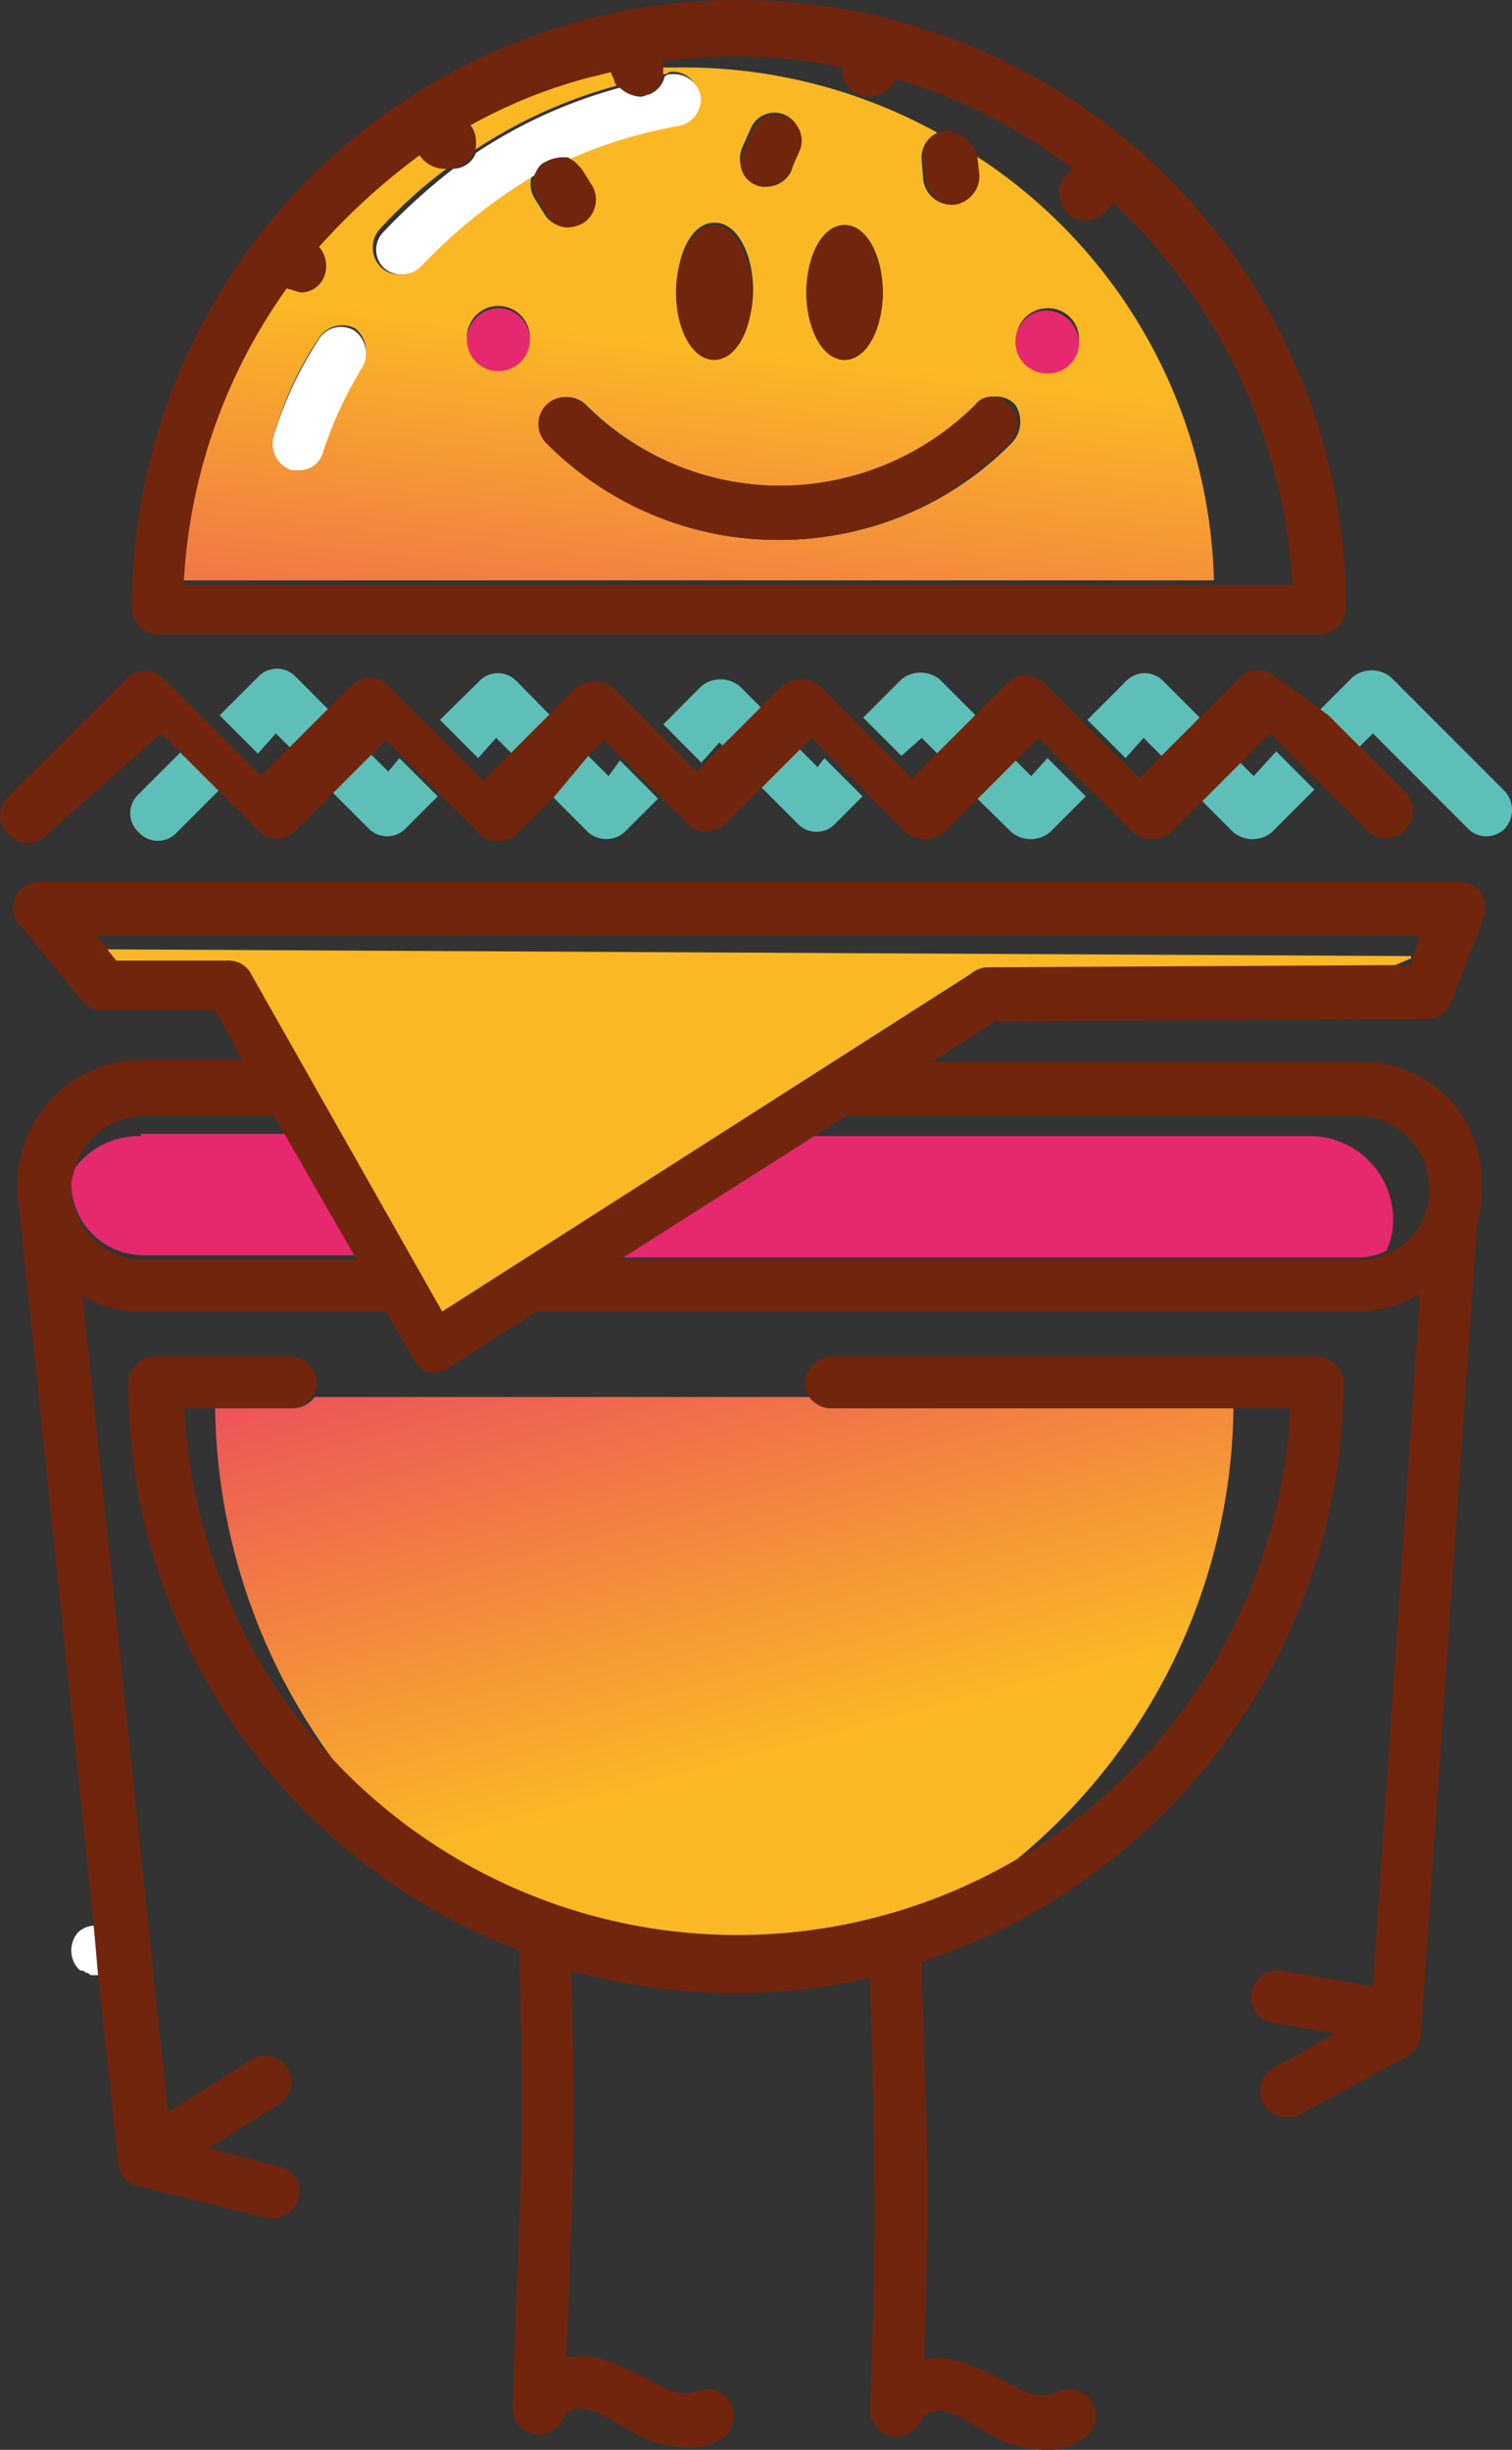 <?xml version="1.0" encoding="UTF-8"?> <svg xmlns="http://www.w3.org/2000/svg" xmlns:xlink="http://www.w3.org/1999/xlink" viewBox="0 0 67.26 108.9"><rect x="0" y="0" width="67.26" height="108.9" fill="#333333" stroke="none"/> <defs> <style>.cls-1{fill:none;}.cls-2{fill:#fff;}.cls-3{fill:#e6286f;}.cls-4{fill:#71250d;}.cls-5{fill:url(#Безымянный_градиент_3);}.cls-6{fill:url(#Безымянный_градиент_3-2);}.cls-7{fill:url(#Безымянный_градиент_3-3);}.cls-8{fill:#5ebfb9;}.cls-9{fill:#fab825;}</style> <linearGradient id="Безымянный_градиент_3" x1="-4755.32" y1="-246.81" x2="-4763.26" y2="-276.59" gradientTransform="translate(-4727.41 -198.8) rotate(180)" gradientUnits="userSpaceOnUse"> <stop offset="0" stop-color="#e6286f"></stop> <stop offset="1" stop-color="#fab825"></stop> </linearGradient> <linearGradient id="Безымянный_градиент_3-2" x1="-4756.34" y1="-242.7" x2="-4759.52" y2="-214.29" xlink:href="#Безымянный_градиент_3"></linearGradient> <linearGradient id="Безымянный_градиент_3-3" x1="-4747.31" y1="-241.69" x2="-4750.48" y2="-213.28" xlink:href="#Безымянный_градиент_3"></linearGradient> </defs> <g id="Слой_2" data-name="Слой 2"> <g id="Слой_1-2" data-name="Слой 1"> <rect class="cls-1" x="30.97" y="33.34" width="1.2" height="0.4" transform="translate(-14.47 32.15) rotate(-45)"></rect> <path class="cls-1" d="M45.27,82.7a24.59,24.59,0,0,0,12.2-20.1H55A26.19,26.19,0,0,1,45.27,82.7Z"></path> <rect class="cls-1" x="21.45" y="33.07" width="1.2" height="1.1" transform="translate(-17.32 25.44) rotate(-45)"></rect> <rect class="cls-1" x="11.63" y="32.8" width="1.2" height="1.2" transform="translate(-20.04 18.43) rotate(-45)"></rect> <path class="cls-1" d="M60.47,49.5H37.77l-1.6,1h22.1a3.8,3.8,0,0,1,3.8,3.8,2.77,2.77,0,0,1-.3,1.3,3.24,3.24,0,0,0,1.9-3A3.2,3.2,0,0,0,60.47,49.5Z"></path> <rect class="cls-1" x="50.19" y="33.11" width="1.2" height="1.1" transform="translate(-8.92 45.77) rotate(-45)"></rect> <rect class="cls-1" x="16.8" y="32.97" width="0.8" height="1.2" transform="translate(-18.7 21.99) rotate(-45)"></rect> <rect class="cls-1" x="40.24" y="33.12" width="1.2" height="1" transform="translate(-11.81 38.72) rotate(-45)"></rect> <path class="cls-1" d="M27.17,3.1,26,3.4c.4-.1.8-.1,1.2-.2Z"></path> <path class="cls-1" d="M41.67,5.9c.1,0,.2-.1.3-.1a1.21,1.21,0,0,1,1.3,1.1h0a24,24,0,0,1,10.9,19h3.2a24.45,24.45,0,0,0-8-17l-.3.4a1.09,1.09,0,0,1-.9.4,1.14,1.14,0,0,1-.8-.3,1.24,1.24,0,0,1-.1-1.7l.3-.3a24.53,24.53,0,0,0-7.9-4v.1a1.23,1.23,0,0,1-1.1.7.9.9,0,0,1-.5-.1,1.21,1.21,0,0,1-.7-1.2,24.16,24.16,0,0,0-4.7-.5c-1.09,0-2.19.1-3.3.2h0V3h.7A24.61,24.61,0,0,1,41.67,5.9Z"></path> <polygon class="cls-1" points="62.67 42.9 62.77 42.6 62.08 42.9 62.67 42.9"></polygon> <rect class="cls-1" x="45.25" y="33.01" width="1.1" height="1.2" transform="translate(-10.35 42.23) rotate(-45)"></rect> <rect class="cls-1" x="55.16" y="32.89" width="1.5" height="1.2" transform="translate(-7.31 49.34) rotate(-45)"></rect> <path class="cls-1" d="M6.27,50.5h6.5l-.6-1H6.37a3.23,3.23,0,0,0-3.2,2.6A4,4,0,0,1,6.27,50.5Z"></path> <path class="cls-1" d="M8.27,62.6A24.93,24.93,0,0,0,15,78.3a26.69,26.69,0,0,1-5.3-15.7Z"></path> <rect class="cls-1" x="26.44" y="33.11" width="1" height="1.2" transform="translate(-15.94 28.92) rotate(-45)"></rect> <polygon class="cls-1" points="62.88 42.5 63.17 41.6 4.28 41.6 5.17 42.6 5.28 42.6 4.88 42.2 62.88 42.5"></polygon> <rect class="cls-1" x="35.84" y="32.81" width="0.5" height="1.2" transform="translate(-13.06 35.3) rotate(-45)"></rect> <path class="cls-2" d="M3.47,85.9a1.22,1.22,0,0,0,0,1.6c.1.1.1.1.2.1s.1.1.2.1.1.1.2.1h.4l-.3-2.2A1.08,1.08,0,0,0,3.47,85.9Z"></path> <path class="cls-3" d="M6.27,50.5a3.56,3.56,0,0,0-3,1.5c0,.2-.1.4-.1.6a3.22,3.22,0,0,0,3.2,3.2h9.5l-3.1-5.4H6.27Z"></path> <path class="cls-3" d="M58.27,50.5H36.07l-8.5,5.4h32.8a2.77,2.77,0,0,0,1.3-.3,3.08,3.08,0,0,0,.3-1.3A3.71,3.71,0,0,0,58.27,50.5Z"></path> <path class="cls-4" d="M60.47,47.2h-19l2.8-1.8,19.2-.1a1.17,1.17,0,0,0,1.1-.8L66,40.8a1.38,1.38,0,0,0-.1-1.1,1.23,1.23,0,0,0-1-.5H1.77a1.23,1.23,0,0,0-1.1.7,1.06,1.06,0,0,0,.2,1.2l2.8,3.4a1.09,1.09,0,0,0,.9.4h5l1.2,2.2H6.37a5.59,5.59,0,0,0-5.6,5.6,3.75,3.75,0,0,0,.1,1.1v.1l3.3,31.7.2,2.3.9,8.3a1.09,1.09,0,0,0,1.1,1c.1,0,.2.1.3.1l5.2,1.3h.3a1.17,1.17,0,0,0,1.1-.9,1.09,1.09,0,0,0-.9-1.4l-3.1-.8,3.2-2a1.17,1.17,0,0,0-1.2-2l-3.8,2.4L3.67,57.6a5,5,0,0,0,2.7.7h10.8l1.2,2.1a1.34,1.34,0,0,0,.7.6h.3a1.42,1.42,0,0,0,.6-.2l3.9-2.5h36.5a5.38,5.38,0,0,0,2.8-.8l-2.1,30.8L57,87.6a1.18,1.18,0,0,0-.5,2.3l2.9.5-2.7,1.5a1.17,1.17,0,0,0-.5,1.6,1.1,1.1,0,0,0,1,.6,1.25,1.25,0,0,0,.6-.1l4.81-2.6a1.14,1.14,0,0,0,.59-.9l2.5-36v-.1a4.14,4.14,0,0,0,.2-1.6A5.3,5.3,0,0,0,60.47,47.2ZM6.37,56a3.22,3.22,0,0,1-3.2-3.2,1.27,1.27,0,0,1,.1-.6,3.23,3.23,0,0,1,3.2-2.6h5.7l.6,1,3.1,5.4Zm13.4,2.2-8.5-15a1.1,1.1,0,0,0-1-.6H5.17l-.9-1h58.9l-.3.9v.1l-.1.3h-.6L44,43a1.42,1.42,0,0,0-.6.2Zm42-2.5a2.77,2.77,0,0,1-1.3.3H27.57l8.5-5.4,1.6-1h22.7a3.22,3.22,0,0,1,3.2,3.2A3,3,0,0,1,61.77,55.7Z"></path> <path class="cls-5" d="M13,62.6H9.57a26.93,26.93,0,0,0,5.3,15.7,24.55,24.55,0,0,0,17.9,7.8,23.79,23.79,0,0,0,12.4-3.4,26.35,26.35,0,0,0,9.7-20.1H37a1.23,1.23,0,0,1-1-.5H14A1.23,1.23,0,0,1,13,62.6Z"></path> <path class="cls-6" d="M43.37,6.9l.1.9a1.21,1.21,0,0,1-1.1,1.3h-.1A1.28,1.28,0,0,1,41.07,8L41,7.1a1.21,1.21,0,0,1,.7-1.2A23.38,23.38,0,0,0,30.17,3h-.7v.3a.37.37,0,0,0,.3-.1,1.16,1.16,0,1,1,.31,2.3A20,20,0,0,0,25.17,7c.3.1.5.2.6.5l.5.8a1.15,1.15,0,0,1-.4,1.6,1.42,1.42,0,0,1-.6.2,1.23,1.23,0,0,1-1-.5l-.5-.8a1.18,1.18,0,0,1-.1-1,17.79,17.79,0,0,0-5,4,1,1,0,0,1-.9.4,1.14,1.14,0,0,1-.8-.3,1.23,1.23,0,0,1-.09-1.7A21.07,21.07,0,0,1,20,7.4h-.39a1.09,1.09,0,0,1-1-.6,22,22,0,0,0-4.5,4.1,1.08,1.08,0,0,1,.2,1.4,1.1,1.1,0,0,1-1,.6,1.27,1.27,0,0,1-.6-.1l-.1-.1A24.63,24.63,0,0,0,8,25.8H54A23.18,23.18,0,0,0,43.37,6.9Zm-27.3,9.4a15.26,15.26,0,0,0-1.7,3.7,1.17,1.17,0,0,1-1.1.8H13a1.2,1.2,0,0,1-.8-1.5,15.22,15.22,0,0,1,2-4.3,1.25,1.25,0,0,1,1.6-.4A1.28,1.28,0,0,1,16.07,16.3Zm6.1.1a1.43,1.43,0,0,1-1.4-1.4,1.4,1.4,0,1,1,1.4,1.4ZM37.57,10c1,0,1.7,1.4,1.7,3s-.8,3-1.7,3-1.7-1.4-1.7-3S36.57,10,37.57,10ZM33,6.6l.4-.9a1.14,1.14,0,1,1,2.1.9l-.3,1a1.23,1.23,0,0,1-1.1.7.9.9,0,0,1-.5-.1A1.3,1.3,0,0,1,33,6.6Zm-1.2,3.3c1,0,1.7,1.4,1.7,3s-.8,3-1.7,3-1.7-1.4-1.7-3S30.77,9.9,31.77,9.9ZM45,19.7A14.47,14.47,0,0,1,34.67,24a14.3,14.3,0,0,1-10.3-4.3,1.2,1.2,0,0,1,1.7-1.7,12.31,12.31,0,0,0,17.4,0,1.15,1.15,0,0,1,1.7,0A1.38,1.38,0,0,1,45,19.7Zm1.6-3.2a1.4,1.4,0,1,1,0-2.8A1.37,1.37,0,0,1,48,15.1,1.5,1.5,0,0,1,46.57,16.5Z"></path> <path class="cls-7" d="M27.27,3.4l-.1-.2c-.4.1-.8.1-1.2.2a22.82,22.82,0,0,0-5.1,2.1,1.14,1.14,0,0,1,.3.8c0,.2,0,.3-.1.4a21.76,21.76,0,0,1,6.4-2.9C27.37,3.7,27.37,3.6,27.27,3.4Z"></path> <path class="cls-8" d="M27.07,34.5l-.9-.9-1.7,1.7,1.7,1.7a1.22,1.22,0,0,0,1.6,0l1.5-1.5-1.69-1.7Z"></path> <path class="cls-8" d="M17.27,34.3l-.9-.9-1.7,1.7,1.7,1.7a1.15,1.15,0,0,0,1.7,0l1.4-1.4-1.7-1.7Z"></path> <path class="cls-8" d="M12.27,32.6l.9.9,1.7-1.7-1.7-1.7a1.15,1.15,0,0,0-1.7,0l-1.7,1.7,1.7,1.7Z"></path> <path class="cls-8" d="M36.37,34.1l-.9-.9-1.7,1.7,1.7,1.7a1.15,1.15,0,0,0,1.7,0l1.2-1.2-1.7-1.7Z"></path> <path class="cls-8" d="M45.87,34.5l-.9-.9-1.7,1.7L45,37a1.35,1.35,0,0,0,1.7,0l1.6-1.6-1.7-1.7Z"></path> <path class="cls-8" d="M6.17,35.3a1.15,1.15,0,0,0,0,1.7,1.15,1.15,0,0,0,1.7,0l1.9-1.9-1.7-1.7Z"></path> <path class="cls-8" d="M50.87,32.8l.8.8,1.7-1.7-1.6-1.6a1.15,1.15,0,0,0-1.7,0L48.37,32l1.7,1.7Z"></path> <path class="cls-8" d="M22.07,32.8l.8.8,1.7-1.7L23,30.3a1.15,1.15,0,0,0-1.7,0L19.57,32l1.7,1.7Z"></path> <path class="cls-8" d="M32,33l.3.3L34,31.6l-1.1-1.1a1.35,1.35,0,0,0-1.7,0l-1.69,1.7,1.69,1.7Z"></path> <path class="cls-8" d="M41,32.8l.7.7,1.7-1.7-1.6-1.6a1.35,1.35,0,0,0-1.7,0l-1.7,1.7,1.7,1.7Z"></path> <path class="cls-8" d="M55.77,34.5l-.9-.9-1.7,1.7,1.7,1.7a1.35,1.35,0,0,0,1.7,0l1.9-1.9-1.7-1.7Z"></path> <path class="cls-8" d="M66.87,35.1l-5-5a1.35,1.35,0,0,0-1.7,0l-1.7,1.7,1.7,1.7.9-.9,4.2,4.2a1.15,1.15,0,0,0,1.7,0A1.24,1.24,0,0,0,66.87,35.1Z"></path> <path class="cls-9" d="M43.87,43l18.2-.1.7-.3v-.1l-58-.3.4.5h5a1.1,1.1,0,0,1,1,.6l8.5,15,23.5-15A1.33,1.33,0,0,1,43.87,43Z"></path> <path class="cls-4" d="M7.07,28.2h51.6a1.22,1.22,0,0,0,1.2-1.2,27,27,0,0,0-54,0A1.16,1.16,0,0,0,7.07,28.2Zm5.7-15.4h0a3.93,3.93,0,0,0,.6.2,1.1,1.1,0,0,0,1-.6,1.21,1.21,0,0,0-.2-1.4,29.23,29.23,0,0,1,4.5-4.1,1.33,1.33,0,0,0,1,.6h.4a1.2,1.2,0,0,0,1-.7.6.6,0,0,0,.1-.4,1.33,1.33,0,0,0-.3-.8A22.82,22.82,0,0,1,26,3.5l1.2-.3v.1l.1.2a.76.76,0,0,0,.2.4,1,1,0,0,0,.9.4.76.76,0,0,0,.4-.1,1,1,0,0,0,.7-.8V2.7h0c1.1-.1,2.2-.2,3.3-.2a24.16,24.16,0,0,1,4.7.5,1.09,1.09,0,0,0,.7,1.2.9.9,0,0,0,.5.1,1.36,1.36,0,0,0,1.1-.7V3.5a23.59,23.59,0,0,1,7.9,4l-.3.3a1.24,1.24,0,0,0,.1,1.7,1.14,1.14,0,0,0,.8.3,1.22,1.22,0,0,0,.9-.4l.3-.4a25.3,25.3,0,0,1,8,17H8.17A24.67,24.67,0,0,1,12.77,12.8Z"></path> <path class="cls-4" d="M59.77,61.5a1.22,1.22,0,0,0-1.2-1.2H37a1.22,1.22,0,0,0-1.2,1.2,1.42,1.42,0,0,0,.2.6,1.23,1.23,0,0,0,1,.5h20.4a24.63,24.63,0,0,1-49.2,0h4.7a1.23,1.23,0,0,0,1-.5,1.42,1.42,0,0,0,.2-.6,1.22,1.22,0,0,0-1.2-1.2h-6a1.22,1.22,0,0,0-1.2,1.2,27,27,0,0,0,17.4,25.2c.2,7.6.1,9.6-.1,14.7-.1,1.5-.1,3.3-.2,5.6a1.19,1.19,0,0,0,1,1.2,1.21,1.21,0,0,0,1.3-.8.94.94,0,0,1,1-.3,5.07,5.07,0,0,1,1.5.7c.2.1.5.3.7.4a5.25,5.25,0,0,0,2.3.6,2.6,2.6,0,0,0,1.5-.4,1.19,1.19,0,0,0-1.1-2.1,1.92,1.92,0,0,1-1.7-.3l-.6-.3a11.1,11.1,0,0,0-2.19-.9,2.85,2.85,0,0,0-1.3,0c0-1.2.1-2.3.1-3.2.2-5,.3-7.1.1-14a28.38,28.38,0,0,0,7.2,1,24.8,24.8,0,0,0,6.09-.7c0,1.3.1,2.5.1,3.5.1,6,.2,7.4-.1,15.7a1.2,1.2,0,0,0,1,1.2,1.23,1.23,0,0,0,1.31-.8.94.94,0,0,1,1-.3,5.07,5.07,0,0,1,1.5.7c.19.1.5.3.69.4a5.29,5.29,0,0,0,2.31.6,2.6,2.6,0,0,0,1.5-.4,1.19,1.19,0,1,0-1.1-2.1,1.92,1.92,0,0,1-1.7-.3l-.6-.3a11.2,11.2,0,0,0-2.2-.9,2.85,2.85,0,0,0-1.3,0c.2-6.5.2-8.2,0-13.6,0-1.2-.1-2.5-.1-4.1A27.21,27.21,0,0,0,59.77,61.5Z"></path> <path class="cls-2" d="M17.07,11.9a1.14,1.14,0,0,0,.8.3,1.22,1.22,0,0,0,.9-.4,23.76,23.76,0,0,1,5-4c.1-.2.2-.5.5-.6a1.18,1.18,0,0,1,1-.1,21.34,21.34,0,0,1,4.9-1.5,1.2,1.2,0,0,0,1-1.3,1.2,1.2,0,0,0-1.3-1,.37.37,0,0,0-.3.1,1.14,1.14,0,0,1-.7.8c-.1,0-.2.1-.4.1a1.49,1.49,0,0,1-.9-.4,21.76,21.76,0,0,0-6.4,2.9,1.09,1.09,0,0,1-1,.7,27,27,0,0,0-3.1,2.8A1.12,1.12,0,0,0,17.07,11.9Z"></path> <path class="cls-2" d="M15.77,14.7a1.16,1.16,0,0,0-1.6.4,16.6,16.6,0,0,0-2,4.3,1.24,1.24,0,0,0,.8,1.5h.3a1.08,1.08,0,0,0,1.1-.8,17.64,17.64,0,0,1,1.7-3.7A1.25,1.25,0,0,0,15.77,14.7Z"></path> <path class="cls-4" d="M56.77,30.1a1.22,1.22,0,0,0-1.6,0L53.27,32l-1.7,1.7-.9.9-.8-.8-1.7-1.7-1.7-1.7a1.15,1.15,0,0,0-1.7,0L43.17,32l-1.7,1.7-.9.9-.7-.7-1.7-1.7-1.69-1.7a1.35,1.35,0,0,0-1.7,0l-1.2,1.2-1.7,1.7-.9.9-.3-.3L29,32.3l-1.7-1.7a1.35,1.35,0,0,0-1.7,0l-1.5,1.5-1.7,1.7-.9.9-.8-.8L19,32.2l-1.7-1.7a1.15,1.15,0,0,0-1.7,0l-1.4,1.4-1.7,1.7-.9.9-.9-.9L9,31.9l-1.7-1.7a1.15,1.15,0,0,0-1.7,0L.38,35.4a1.15,1.15,0,0,0,0,1.7,1.15,1.15,0,0,0,1.7,0l5.09-4.5.9.9,1.7,1.7,1.7,1.7a1.15,1.15,0,0,0,1.7,0l1.7-1.7,1.7-1.7.6-.6.9.9,1.7,1.7,1.6,1.6a1.22,1.22,0,0,0,1.6,0l1.7-1.7,1.5-1.8.7-.7.9.9,1.7,1.7,1.1,1.1a1.15,1.15,0,0,0,1.7,0L34,34.9l1.7-1.7.4-.4.9.9,1.7,1.7,1.6,1.6A1.35,1.35,0,0,0,42,37l1.7-1.7,1.7-1.7.8-.8.9.9,1.7,1.7,1.6,1.6a1.35,1.35,0,0,0,1.7,0l1.7-1.7,1.7-1.7,1-1,.9.9,1.7,1.7,1.7,1.7a1.2,1.2,0,0,0,1.7-1.7l-1.7-1.7-1.7-1.7Z"></path> <path class="cls-3" d="M22.17,13.7a1.43,1.43,0,0,0-1.4,1.4,1.4,1.4,0,1,0,1.4-1.4Z"></path> <path class="cls-3" d="M46.57,13.8a1.4,1.4,0,1,0,0,2.8A1.37,1.37,0,0,0,48,15.2,1.5,1.5,0,0,0,46.57,13.8Z"></path> <path class="cls-4" d="M42.07,5.8c-.1,0-.2.1-.3.1a1.09,1.09,0,0,0-.7,1.2l.1.9a1.28,1.28,0,0,0,1.2,1.1h.1a1.3,1.3,0,0,0,1.1-1.3l-.1-.9h0A1.6,1.6,0,0,0,42.07,5.8Z"></path> <path class="cls-4" d="M24.27,7.2a1.47,1.47,0,0,0-.5.6,1.18,1.18,0,0,0,.1,1l.5.8a1,1,0,0,0,1,.5,1.42,1.42,0,0,0,.6-.2,1.25,1.25,0,0,0,.4-1.6l-.5-.8a2.65,2.65,0,0,0-.6-.5A1.64,1.64,0,0,0,24.27,7.2Z"></path> <path class="cls-4" d="M33.57,8.2a.9.9,0,0,0,.5.1,1.36,1.36,0,0,0,1.1-.7l.4-.9a1.14,1.14,0,1,0-2.1-.9l-.4.9A1.08,1.08,0,0,0,33.57,8.2Z"></path> <path class="cls-4" d="M43.37,18A12.31,12.31,0,0,1,26,18a1.2,1.2,0,0,0-1.7,1.7A14.47,14.47,0,0,0,34.57,24a14.3,14.3,0,0,0,10.3-4.3,1.15,1.15,0,0,0,0-1.7A.94.94,0,0,0,43.37,18Z"></path> <path class="cls-4" d="M37.57,16c1,0,1.7-1.4,1.7-3s-.8-3-1.7-3-1.7,1.4-1.7,3S36.57,16,37.57,16Z"></path> <path class="cls-4" d="M31.77,16c1,0,1.7-1.4,1.7-3s-.8-3-1.7-3-1.7,1.4-1.7,3S30.77,16,31.77,16Z"></path> </g> </g> </svg> 